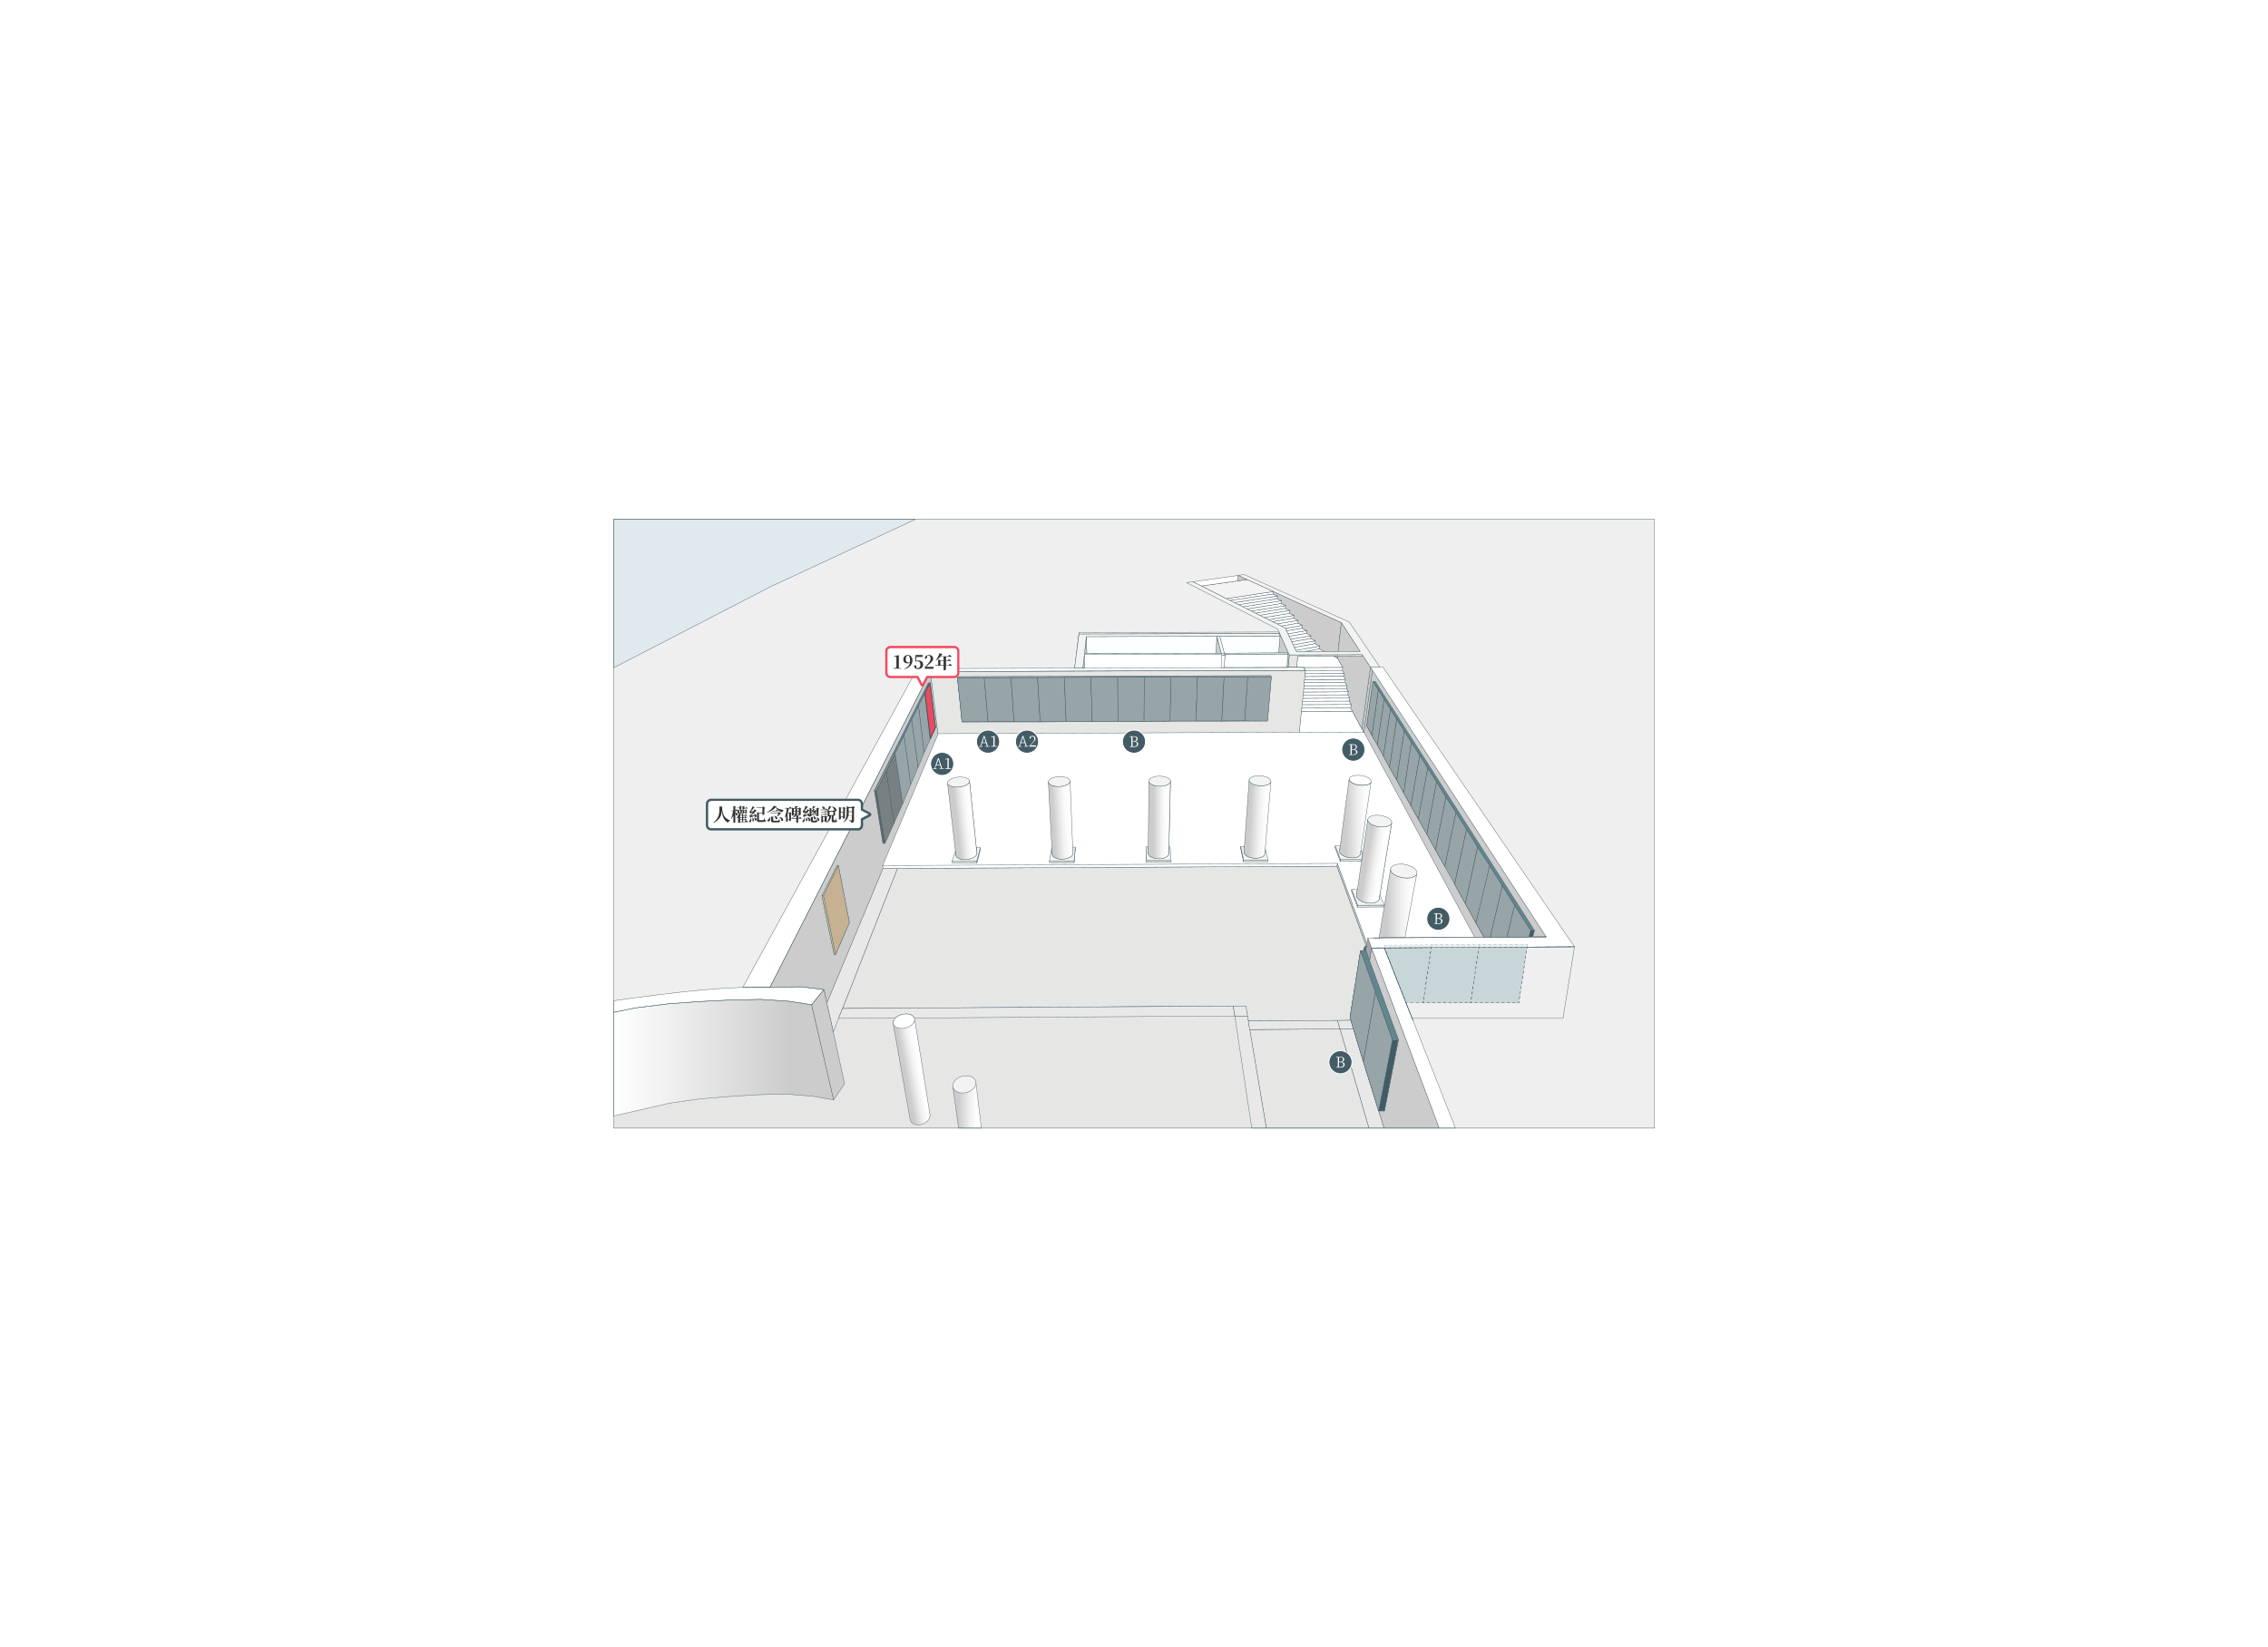 <?xml version="1.0" encoding="UTF-8"?>
<svg id="Layer_1" xmlns="http://www.w3.org/2000/svg" xmlns:xlink="http://www.w3.org/1999/xlink" version="1.1" viewBox="0 0 1764 1281.7">
  <!-- Generator: Adobe Illustrator 29.0.0, SVG Export Plug-In . SVG Version: 2.1.0 Build 186)  -->
  <defs>
    <style>
      .st0 {
        fill: #d6d2cc;
      }

      .st0, .st1, .st2, .st3, .st4, .st5, .st6, .st7, .st8, .st9, .st10, .st11, .st12, .st13, .st14, .st15, .st16, .st17, .st18, .st19, .st20, .st21, .st22, .st23, .st24, .st25, .st26, .st27, .st28, .st29, .st30, .st31, .st32, .st33, .st34, .st35, .st36, .st37, .st38 {
        stroke-linecap: round;
        stroke-linejoin: round;
      }

      .st0, .st1, .st2, .st3, .st4, .st5, .st6, .st7, .st8, .st9, .st10, .st11, .st12, .st13, .st14, .st15, .st16, .st17, .st19, .st20, .st21, .st22, .st23, .st24, .st25, .st26, .st27, .st28, .st29, .st30, .st31, .st32, .st33, .st34, .st35, .st36, .st37, .st38 {
        stroke-width: .3px;
      }

      .st0, .st1, .st3, .st4, .st5, .st6, .st7, .st8, .st9, .st10, .st11, .st12, .st13, .st14, .st15, .st16, .st17, .st19, .st20, .st21, .st24, .st26, .st29, .st30, .st31, .st32, .st33, .st36, .st37 {
        stroke: #435c65;
      }

      .st39 {
        stroke: #fff;
        stroke-width: .7px;
      }

      .st39, .st13 {
        fill: #435b64;
      }

      .st1 {
        fill: #fdfeff;
      }

      .st2 {
        fill: #778082;
      }

      .st2, .st18, .st27, .st28, .st34, .st38 {
        stroke: #435b64;
      }

      .st3 {
        fill: url(#linear-gradient);
      }

      .st4 {
        fill: url(#linear-gradient1);
      }

      .st5 {
        fill: url(#linear-gradient2);
      }

      .st6 {
        fill: url(#linear-gradient8);
      }

      .st7 {
        fill: url(#linear-gradient7);
      }

      .st8 {
        fill: url(#linear-gradient4);
      }

      .st9 {
        fill: url(#linear-gradient3);
      }

      .st10 {
        fill: url(#linear-gradient6);
      }

      .st11 {
        fill: url(#linear-gradient5);
      }

      .st12 {
        fill: url(#linear-gradient9);
      }

      .st14, .st40, .st41 {
        fill: #fff;
      }

      .st42 {
        fill: #425b64;
      }

      .st15, .st28 {
        fill: #97a4a8;
      }

      .st16 {
        fill: #ccc;
      }

      .st17, .st43 {
        fill: #e6e6e5;
      }

      .st18 {
        fill: #ef4961;
        stroke-width: .8px;
      }

      .st19 {
        fill: #404040;
      }

      .st20 {
        fill: #d5c1a1;
      }

      .st21 {
        fill: #7e7d7b;
      }

      .st22, .st23, .st25, .st35 {
        stroke: #374b52;
      }

      .st22, .st23, .st25, .st35, .st37 {
        fill: none;
      }

      .st23 {
        stroke-dasharray: 2.1 2.1;
      }

      .st24 {
        fill: #ddc9a7;
      }

      .st25 {
        stroke-dasharray: 2.3 2.3;
      }

      .st26, .st27 {
        fill: #62868e;
      }

      .st29 {
        fill: #e9e8e8;
      }

      .st30 {
        fill: #c6b193;
      }

      .st31 {
        fill: #e0e9ed;
      }

      .st32 {
        fill: #939292;
      }

      .st44 {
        fill: #f04c61;
      }

      .st33 {
        fill: #a5a5a5;
      }

      .st34 {
        fill: #869193;
      }

      .st45 {
        fill: #c7d6d8;
      }

      .st35 {
        stroke-dasharray: 2 2;
      }

      .st36 {
        fill: #f3f3f3;
      }

      .st46 {
        fill: #333;
      }

      .st38 {
        fill: #5e6666;
      }

      .st47 {
        fill: #f0efef;
      }

      .st41 {
        isolation: isolate;
        opacity: .6;
      }
    </style>
    <linearGradient id="linear-gradient" x1="717" y1="451.9" x2="701.1" y2="448.9" gradientTransform="translate(0 1284) scale(1 -1)" gradientUnits="userSpaceOnUse">
      <stop offset="0" stop-color="#fff"/>
      <stop offset=".2" stop-color="#fbfbfb"/>
      <stop offset=".4" stop-color="#f0f0f0"/>
      <stop offset=".6" stop-color="#dedede"/>
      <stop offset=".8" stop-color="#ccc"/>
    </linearGradient>
    <linearGradient id="linear-gradient1" x1="477.2" y1="461.1" x2="648.4" y2="461.1" gradientTransform="translate(0 1284) scale(1 -1)" gradientUnits="userSpaceOnUse">
      <stop offset="0" stop-color="#fff"/>
      <stop offset=".3" stop-color="#ededed"/>
      <stop offset=".8" stop-color="#ccc"/>
    </linearGradient>
    <linearGradient id="linear-gradient2" x1="741.1" y1="423.9" x2="763.3" y2="423.9" gradientTransform="translate(0 1284) scale(1 -1)" gradientUnits="userSpaceOnUse">
      <stop offset=".2" stop-color="#ccc"/>
      <stop offset=".4" stop-color="#dedede"/>
      <stop offset=".6" stop-color="#f0f0f0"/>
      <stop offset=".8" stop-color="#fbfbfb"/>
      <stop offset="1" stop-color="#fff"/>
    </linearGradient>
    <linearGradient id="linear-gradient3" x1="1072.6" y1="580.9" x2="1101.9" y2="580.9" gradientTransform="translate(0 1284) scale(1 -1)" gradientUnits="userSpaceOnUse">
      <stop offset=".2" stop-color="#ccc"/>
      <stop offset=".4" stop-color="#dedede"/>
      <stop offset=".6" stop-color="#f0f0f0"/>
      <stop offset=".8" stop-color="#fbfbfb"/>
      <stop offset="1" stop-color="#fff"/>
    </linearGradient>
    <linearGradient id="linear-gradient4" x1="1041.9" y1="647.1" x2="1066.3" y2="647.1" gradientTransform="translate(0 1284) scale(1 -1)" gradientUnits="userSpaceOnUse">
      <stop offset=".2" stop-color="#ccc"/>
      <stop offset=".4" stop-color="#dedede"/>
      <stop offset=".6" stop-color="#f0f0f0"/>
      <stop offset=".8" stop-color="#fbfbfb"/>
      <stop offset="1" stop-color="#fff"/>
    </linearGradient>
    <linearGradient id="linear-gradient5" x1="1059.9" y1="614.4" x2="1075.4" y2="611.9" gradientTransform="translate(0 1284) scale(1 -1)" gradientUnits="userSpaceOnUse">
      <stop offset=".2" stop-color="#ccc"/>
      <stop offset=".4" stop-color="#dedede"/>
      <stop offset=".6" stop-color="#f0f0f0"/>
      <stop offset=".8" stop-color="#fbfbfb"/>
      <stop offset="1" stop-color="#fff"/>
    </linearGradient>
    <linearGradient id="linear-gradient6" x1="908.9" y1="646" x2="894.2" y2="646" gradientTransform="translate(0 1284) scale(1 -1)" gradientUnits="userSpaceOnUse">
      <stop offset="0" stop-color="#fff"/>
      <stop offset=".2" stop-color="#fbfbfb"/>
      <stop offset=".4" stop-color="#f0f0f0"/>
      <stop offset=".6" stop-color="#dedede"/>
      <stop offset=".8" stop-color="#ccc"/>
    </linearGradient>
    <linearGradient id="linear-gradient7" x1="986.6" y1="646.3" x2="968.6" y2="647.1" gradientTransform="translate(0 1284) scale(1 -1)" gradientUnits="userSpaceOnUse">
      <stop offset="0" stop-color="#fff"/>
      <stop offset=".2" stop-color="#fbfbfb"/>
      <stop offset=".4" stop-color="#f0f0f0"/>
      <stop offset=".6" stop-color="#dedede"/>
      <stop offset=".8" stop-color="#ccc"/>
    </linearGradient>
    <linearGradient id="linear-gradient8" x1="755.7" y1="646" x2="741.4" y2="644.5" gradientTransform="translate(0 1284) scale(1 -1)" gradientUnits="userSpaceOnUse">
      <stop offset="0" stop-color="#fff"/>
      <stop offset=".2" stop-color="#fbfbfb"/>
      <stop offset=".4" stop-color="#f0f0f0"/>
      <stop offset=".6" stop-color="#dedede"/>
      <stop offset=".8" stop-color="#ccc"/>
    </linearGradient>
    <linearGradient id="linear-gradient9" x1="832.6" y1="646.4" x2="816" y2="645.4" gradientTransform="translate(0 1284) scale(1 -1)" gradientUnits="userSpaceOnUse">
      <stop offset="0" stop-color="#fff"/>
      <stop offset=".2" stop-color="#fbfbfb"/>
      <stop offset=".4" stop-color="#f0f0f0"/>
      <stop offset=".6" stop-color="#dedede"/>
      <stop offset=".8" stop-color="#ccc"/>
    </linearGradient>
  </defs>
  <g id="bg">
    <rect class="st40" width="1764" height="1281.7"/>
  </g>
  <g id="Bluding">
    <polygon class="st16" points="1060.8 569.5 1067.5 521.1 1202.6 728.9 1147 729.3 1060.8 569.5"/>
    <polygon class="st28" points="1058 739.5 1069.8 771.1 1060.6 826.4 1050 791.6 1058 739.5"/>
    <polygon class="st28" points="1069.9 772 1083 809.4 1072.7 864.3 1060.7 826.5 1069.9 772"/>
    <polygon class="st47" points="711.9 404.1 599.2 456.5 477.2 519.6 477.2 778.6 493.3 776.3 511.4 774 529.2 771.9 546.7 770.1 564 768.8 577.8 768.1 713.4 520.2 835.5 519.8 839.2 492.2 994.8 491.7 993.7 489.4 922.9 453.3 927.8 452.6 962.9 447.7 967.6 447 1049.4 483.9 1066.6 509.2 1073.2 519 1075.6 519 1224.6 736.6 1076.7 737.4 1132 877.7 1267.9 877.7 1286.9 877.7 1286.9 736.3 1286.9 404.1 711.9 404.1"/>
    <g>
      <polygon class="st43" points="648.1 802.9 652.2 792.3 696.5 792 695.4 793.4 695 794.1 694.8 794.9 694.7 795.6 694.7 796.3 707.9 871.1 708.1 871.8 708.4 872.4 708.8 873.1 709.4 873.6 710.1 874.1 710.9 874.5 711.7 874.8 712.6 875 713.1 875 713.6 875.1 714.1 875.1 714.6 875.1 715.1 875 715.6 875 716.1 874.9 716.7 874.7 717.2 874.6 717.7 874.4 718.1 874.3 718.6 874 719.5 873.6 720.4 873 721.1 872.4 721.8 871.7 722.3 871 722.8 870.2 723.1 869.4 723.3 868.6 723.3 867.9 723.3 867.1 711.3 792 960.4 790.4 973.6 877.7 763.3 877.7 759.1 842.2 758.9 841.4 758.6 840.6 758.2 839.8 757.6 839.2 756.9 838.6 756.1 838 755.2 837.6 754.7 837.4 754.2 837.3 753.7 837.2 753.1 837.1 752.6 837 752 837 751.4 837 750.8 837 750.3 837 749.7 837.1 749.1 837.2 748.5 837.3 747.9 837.5 747.4 837.7 746.8 837.9 746.3 838.1 745.8 838.4 745.3 838.6 744.8 838.9 743.9 839.6 743.1 840.3 742.4 841.1 741.9 841.9 741.4 842.8 741.2 843.6 741.1 844.5 741.1 845.4 745.6 877.7 477.2 877.7 477.2 868.2 497 863.7 521.1 858.2 544.4 854.9 567.1 853.1 589.4 851.7 611.3 851.2 632.2 852.9 648.4 855.7 656.9 843.2 648.1 802.9"/>
      <polygon class="st16" points="1087.7 809.1 1065.2 747.4 1066.8 737.5 1119.4 877.7 1076.4 877.7 1055.1 808.8 1060.6 825.7 1072.3 864.3 1076.8 864.3 1087.7 809.1"/>
      <polygon class="st33" points="1063.5 742.6 1062.3 739.5 1062.8 736.5 1063.2 733.9 1063.9 729.7 1066.8 737.5 1065.2 747.4 1063.5 742.6"/>
      <polygon class="st29" points="1055.1 808.8 1076.4 877.7 1064.7 877.7 1042.2 800.5 1052.7 800.4 1055.1 808.8"/>
      <polygon class="st17" points="1042.2 800.5 1064.7 877.7 984.9 877.7 971.9 801 1042.2 800.5"/>
      <polygon class="st17" points="970.8 794.3 970.1 790.4 968.8 782.7 968.1 782.7 959.2 782.7 958.5 782.7 655.3 784.6 698 675.6 686.8 675.6 699.3 675.6 864.4 674.8 1039.9 673.9 1062.8 736.3 1061.3 736.5 1060.8 739.5 1058.2 739.6 1050 791.6 1050.7 793.8 1040.3 793.9 970.8 794.3"/>
      <path class="st16" d="M686.5,673.5l.4,2.2-43.7,104.9-2.3-10.6-9.2-1.2-8.7-1-24,.2,124.7-245.4,5.9,48.5-42.6,101-.4,1.5h-.1ZM660.7,717.9l-8.6-44.4h-1l-11.8,23.6,9.5,45.8h1l10.8-24.9h0Z"/>
      <polygon class="st29" points="643.1 780.5 686.8 675.6 698 675.6 655.3 784.6 655.1 785.1 652.2 792.3 652 792.9 648.1 802.9 643.1 780.5"/>
      <polygon class="st16" points="1039.9 673.9 1040.2 671.7 1063.2 733.9 1062.8 736.3 1039.9 673.9"/>
      <polygon class="st14" points="1060.7 569.7 1010.4 569.9 1012 553.5 1051.9 553.4 1059.3 567.1 1060.7 569.7"/>
      <polygon class="st16" points="1060.7 569.7 1059.3 567.1 1065.9 519 1067.4 521.4 1060.7 569.7"/>
      <polygon class="st14" points="1051.9 553.4 1012 553.5 1012.3 550.8 1050.5 550.7 1051.9 553.4"/>
      <polygon class="st16" points="1051.9 553.4 1050.5 550.7 1050.8 548.1 1049.4 545.5 1049.7 543.1 1048.3 540.6 1048.6 538.2 1047.2 535.7 1047.5 533.4 1046.1 531 1046.4 528.6 1045.1 526.2 1045.4 523.9 1044 521.6 1044.3 519.3 1040.1 512 1040.2 510.6 1059.4 510.5 1059.5 509.3 1065.9 519 1059.3 567.1 1051.9 553.4"/>
      <polygon class="st14" points="1040.1 512 1044.3 519.3 1014.2 519.4 1008.5 519.2 1009.3 510.7 1037.3 510.6 1040.1 512"/>
      <polygon class="st16" points="1040.1 512 1037.3 510.6 1040.2 510.6 1040.1 512"/>
      <polygon class="st1" points="1044.3 519.3 1044 521.6 1015.2 521.7 1014.2 519.4 1044.3 519.3"/>
      <polygon class="st1" points="1045.4 523.9 1045.1 526.2 1014.7 526.4 1014.9 524 1045.4 523.9"/>
      <polygon class="st14" points="1044 521.6 1045.4 523.9 1014.9 524 1015.2 521.7 1044 521.6"/>
      <polygon class="st1" points="1046.4 528.6 1046.1 531 1014.3 531.1 1014.5 528.7 1046.4 528.6"/>
      <polygon class="st14" points="1045.1 526.2 1046.4 528.6 1014.5 528.7 1014.7 526.4 1045.1 526.2"/>
      <polygon class="st1" points="1047.5 533.4 1047.2 535.7 1013.8 535.9 1014 533.5 1047.5 533.4"/>
      <polygon class="st14" points="1046.1 531 1047.5 533.4 1014 533.5 1014.3 531.1 1046.1 531"/>
      <polygon class="st1" points="1048.6 538.2 1048.3 540.6 1013.3 540.7 1013.5 538.4 1048.6 538.2"/>
      <polygon class="st14" points="1047.2 535.7 1048.6 538.2 1013.5 538.4 1013.8 535.9 1047.2 535.7"/>
      <polygon class="st1" points="1049.7 543.1 1049.4 545.5 1012.8 545.6 1013 543.3 1049.7 543.1"/>
      <polygon class="st14" points="1048.3 540.6 1049.7 543.1 1013 543.3 1013.3 540.7 1048.3 540.6"/>
      <polygon class="st1" points="1050.8 548.1 1050.5 550.7 1012.3 550.8 1012.5 548.2 1050.8 548.1"/>
      <polygon class="st14" points="1049.4 545.5 1050.8 548.1 1012.5 548.2 1012.8 545.6 1049.4 545.5"/>
      <polygon class="st17" points="1009.3 510.7 1008.5 519.2 1001.9 519.2 1002.8 509.5 1059.5 509.3 1059.4 510.5 1040.2 510.6 1037.3 510.6 1009.3 510.7"/>
      <polygon class="st16" points="1002.8 509.5 1001.9 519.2 1000.9 519.3 1001.8 508.8 1001.5 508 994.5 508 995.6 494.8 994.7 492.9 994.8 491.7 1002.8 509.5"/>
      <polygon class="st1" points="1001.8 508.8 1000.9 519.3 952.2 519.4 952.7 509.8 952.4 509 1001.8 508.8"/>
      <polygon class="st1" points="995.6 494.8 994.5 508 952.2 508.2 948.6 494.9 995.6 494.8"/>
      <polygon class="st14" points="948.6 494.9 952.2 508.2 949.9 508.2 946.4 495 948.6 494.9"/>
      <polygon class="st14" points="1001.8 508.8 952.4 509 952.2 508.2 994.5 508 1001.5 508 1001.8 508.8"/>
      <polygon class="st16" points="946.4 495 949.9 508.2 945.8 508.2 946.4 495"/>
      <polygon class="st1" points="946.4 495 945.8 508.2 845.3 508.5 844.9 495.3 946.4 495"/>
      <polygon class="st16" points="843.5 508.5 844.9 495.3 845.3 508.5 843.5 508.5"/>
      <polygon class="st16" points="842.2 519.8 843.4 509.3 843.7 519.8 842.2 519.8"/>
      <polygon class="st14" points="843.4 509.3 843.5 508.5 845.3 508.5 945.8 508.2 949.9 508.2 950.1 509 946.2 509 843.4 509.3"/>
      <polygon class="st32" points="839.2 492.2 839.2 493.3 835.8 519.8 839.2 492.2"/>
      <polygon class="st29" points="959.2 782.7 959.3 783.2 958.6 783.2 959.2 782.7"/>
      <polygon class="st3" points="694.8 794.9 694.7 795.6 694.7 796.3 707.9 871.1 708.1 871.8 708.4 872.4 708.8 873.1 709.4 873.6 710.1 874.1 710.9 874.5 711.7 874.8 712.6 875 713.1 875 713.6 875.1 714.1 875.1 714.6 875.1 715.1 875 715.6 875 716.1 874.9 716.7 874.7 717.2 874.6 717.7 874.4 718.1 874.3 718.6 874 719.5 873.6 720.4 873 721.1 872.4 721.8 871.7 722.3 871 722.8 870.2 723.1 869.4 723.3 868.6 723.3 867.9 723.3 867.1 711.5 793.5 695.3 793.5 695 794.1 694.8 794.9"/>
      <polygon class="st4" points="631.3 781.7 614 779 591.6 777.5 568 778 544 779.2 519.6 781 494.5 784.1 477.2 787.6 477.2 812.1 477.2 868.2 497 863.7 521.1 858.2 544.4 854.9 567.1 853.1 589.4 851.7 611.3 851.2 632.2 852.9 648.4 855.7 631.3 781.7"/>
      <polygon class="st16" points="648.4 855.7 631.3 781.7 640.8 769.9 643.1 780.5 648.1 802.9 656.9 843.2 648.4 855.7"/>
      <polyline class="st5" points="741.1 845.4 745.6 877.7 763.3 877.7 759.1 842.6 741.1 845.4"/>
      <polygon class="st29" points="696.5 792 652.2 792.3 655.3 784.6 959.2 782.7 960.4 790.4 711.2 792 710.8 791.3 710.3 790.7 709.7 790.2 709 789.8 708.2 789.4 707.3 789.1 706.8 789 706.3 788.9 705.8 788.9 705.3 788.9 704.8 788.8 704.2 788.9 703.7 788.9 703.1 789 702.6 789 702.1 789.2 701.5 789.3 701 789.4 700.5 789.6 700 789.8 699.5 790 699 790.3 698.1 790.8 697.2 791.4 696.5 792 696.5 792"/>
      <polygon class="st29" points="973.6 877.7 960.4 790.4 970.3 790.4 984.9 877.7 973.6 877.7"/>
      <polygon class="st29" points="970.9 794.3 1040.3 793.9 1042.2 800.5 972 801 970.9 794.3"/>
      <polygon class="st29" points="1040.3 793.9 1050.7 793.8 1052.7 800.4 1042.2 800.5 1040.3 793.9"/>
      <path class="st17" d="M729.5,571l-5.9-48.5,291.7-.9-.3,2.5-.2,2.3-.2,2.4-.2,2.3-.2,2.4-.2,2.3-.2,2.5-.2,2.3-.3,2.6-.2,2.3-.3,2.6-.3,2.6-.3,2.7-1.6,16.3-281.1,1.1v.2ZM744.7,527.4l3.7,34.3h40.4c0,0,20.2,0,20.2,0l20.2-.2h40.4c0,0,20.2,0,20.2,0l20.2-.2h40.4c0,0,17.8,0,17.8,0l17.6-.2,3-34.2-.5-1-243.2.9-.4.9h0Z"/>
      <polygon class="st15" points="1076.6 544.1 1071.3 579.6 1067 572.1 1072 536.8 1076.6 544.1"/>
      <polygon class="st15" points="1081.5 551.9 1076 588.2 1071.3 579.6 1076.6 544.1 1081.5 551.9"/>
      <polygon class="st15" points="1086.3 559.7 1080.8 597.1 1076 588.2 1081.5 551.9 1086.3 559.7"/>
      <polygon class="st15" points="1092.2 568.8 1086.3 606.8 1080.8 597.1 1086.3 559.7 1092.2 568.8"/>
      <polygon class="st15" points="1097.7 577.6 1091.8 616.9 1086.3 606.8 1092.2 568.8 1097.7 577.6"/>
      <polygon class="st15" points="1104.3 587.8 1097.3 626.9 1091.8 616.9 1097.7 577.6 1104.3 587.8"/>
      <polygon class="st15" points="1110.5 597.7 1103.1 637.2 1097.3 626.9 1104.3 587.8 1110.5 597.7"/>
      <polygon class="st15" points="1117.3 608.5 1109.8 649 1103.1 637.2 1110.5 597.7 1117.3 608.5"/>
      <polygon class="st15" points="1124.6 620.4 1116.5 661.3 1109.8 649 1117.3 608.5 1124.6 620.4"/>
      <polygon class="st28" points="1132.4 632.1 1123.7 674 1116.5 661.3 1124.6 620.4 1132.4 632.1"/>
      <polygon class="st15" points="1140.7 645.3 1131.4 687.9 1123.7 674 1132.4 632.1 1140.7 645.3"/>
      <polygon class="st15" points="1149.2 659.1 1139.7 703.1 1131.4 687.9 1140.7 645.3 1149.2 659.1"/>
      <polygon class="st15" points="1158.7 673.7 1148.1 718.2 1139.7 703.1 1149.3 659.2 1158.7 673.7"/>
      <polygon class="st15" points="1168.5 689.2 1159.1 729.2 1154.2 729.2 1148 718.1 1158.6 673.6 1168.5 689.2"/>
      <polygon class="st15" points="1178 704.4 1172.2 729.1 1159.1 729.2 1168.5 689.2 1178 704.4"/>
      <polygon class="st28" points="1190.5 723.9 1189.1 729 1172.2 729.1 1178 704.4 1190.5 723.9"/>
      <polygon class="st13" points="1190.5 723.9 1193.5 723.9 1192.1 729 1189.1 729 1190.5 723.9"/>
      <polygon class="st13" points="1062.3 739.4 1060.8 739.5 1061.3 736.5 1062.3 739.4"/>
      <polygon class="st26" points="1061.3 736.5 1062.8 736.5 1062.3 739.4 1061.3 736.5"/>
      <polygon class="st28" points="1050 791.6 1058.2 739.6 1069.8 772.1 1060.4 826 1050 791.6"/>
      <polygon class="st28" points="1072.3 864.3 1060.4 826 1069.8 772.1 1083 809.1 1072.3 864.3"/>
      <polygon class="st13" points="1072.3 864.3 1082.8 809.3 1087.5 809.2 1076.8 864.3 1072.3 864.3"/>
      <polygon class="st9" points="1101 681.3 1099.4 682.2 1097.4 682.9 1094.9 683.1 1092.2 683 1089.5 682.5 1086.9 681.7 1084.7 680.6 1083 679.3 1081.9 677.9 1081.5 676.5 1072.6 729.7 1073.2 729.7 1074.5 729.7 1076.3 729.6 1078.6 729.6 1081.2 729.6 1083.9 729.6 1086.5 729.6 1088.8 729.6 1090.7 729.6 1092 729.6 1092.7 729.6 1101.9 680.1 1101 681.3"/>
      <polygon class="st14" points="694.7 795.2 694.9 794.5 695.2 793.8 695.6 793 696.2 792.3 696.8 791.7 697.6 791.1 698.5 790.5 699.5 790 700 789.8 700.5 789.6 701 789.4 701.5 789.3 702.1 789.2 702.6 789 703.1 789 703.7 788.9 704.2 788.9 704.8 788.8 705.3 788.9 705.8 788.9 706.3 788.9 706.8 789 707.3 789.1 708.2 789.4 709 789.8 709.7 790.2 710.3 790.7 710.8 791.3 711.1 791.9 711.3 792.5 711.4 793.3 711.4 794 711.1 794.8 710.8 795.5 710.3 796.2 709.7 796.9 709 797.6 708.1 798.1 707.2 798.7 706.7 798.9 706.2 799.1 705.7 799.3 705.2 799.5 704.7 799.7 704.1 799.8 703.6 799.9 703 800 702.5 800.1 701.9 800.1 701.4 800.1 700.8 800.1 700.3 800.1 699.8 800 699.3 800 698.8 799.9 697.9 799.6 697.1 799.2 696.3 798.8 695.7 798.2 695.3 797.6 694.9 797 694.7 796.3 694.7 795.6 694.7 795.2"/>
      <polygon class="st36" points="755.9 848 755 848.6 754.5 848.9 754 849.1 753.4 849.4 752.9 849.6 752.3 849.8 751.7 849.9 751.1 850.1 750.5 850.2 749.9 850.2 749.3 850.3 748.7 850.3 748.1 850.3 747.6 850.3 747 850.2 746.5 850.1 745.9 850 745.4 849.8 744.9 849.6 744.4 849.4 743.5 848.9 742.8 848.4 742.2 847.7 741.7 847 741.3 846.2 741.1 845.4 741.1 844.5 741.2 843.6 741.4 842.8 741.9 841.9 742.4 841.1 743.1 840.3 743.9 839.6 744.8 838.9 745.3 838.6 745.8 838.4 746.3 838.1 746.8 837.9 747.4 837.7 747.9 837.5 748.5 837.3 749.1 837.2 749.7 837.1 750.3 837 750.8 837 751.4 837 752 837 752.6 837 753.1 837.1 753.7 837.2 754.2 837.3 754.7 837.4 755.2 837.6 756.1 838 756.9 838.6 757.6 839.2 758.2 839.8 758.6 840.6 758.9 841.4 759.1 842.2 759.1 843.1 758.9 843.9 758.6 844.8 758.1 845.7 757.5 846.5 756.8 847.2 755.9 848"/>
      <polygon class="st14" points="953.9 465.7 990.4 460.2 990.2 462.2 956.9 467.2 953.9 465.7"/>
      <polygon class="st16" points="990.2 462.2 990.4 460.2 1043.3 484.4 1040.7 506.9 1030.2 507 1026.2 504.9 1026.4 502.7 1022.7 500.8 1023 498.6 1019.3 496.8 1019.6 494.6 1016 492.8 1016.2 490.6 1012.6 488.8 1012.9 486.6 1009.4 484.9 1009.6 482.7 1006.1 481 1006.3 478.8 1002.9 477.2 1003 475 999.7 473.4 999.8 471.2 996.5 469.6 996.7 467.4 993.4 465.9 993.5 463.7 990.2 462.2"/>
      <polygon class="st14" points="993.5 463.7 993.4 465.9 963.4 470.5 960.1 468.8 993.5 463.7"/>
      <polygon class="st14" points="990.2 462.2 993.5 463.7 960.1 468.8 956.9 467.2 990.2 462.2"/>
      <polygon class="st14" points="996.7 467.4 996.5 469.6 970 473.8 966.6 472.1 996.7 467.4"/>
      <polygon class="st14" points="993.4 465.9 996.7 467.4 966.6 472.1 963.4 470.5 993.4 465.9"/>
      <polygon class="st14" points="999.8 471.2 999.7 473.4 976.5 477.1 973.2 475.4 999.8 471.2"/>
      <polygon class="st14" points="996.5 469.6 999.8 471.2 973.2 475.4 970 473.8 996.5 469.6"/>
      <polygon class="st14" points="999.7 473.4 1003 475 979.8 478.7 976.5 477.1 999.7 473.4"/>
      <polygon class="st14" points="1006.3 478.8 1006.1 481 989.8 483.7 986.5 482.1 1006.3 478.8"/>
      <polygon class="st14" points="1002.9 477.2 1006.3 478.8 986.5 482.1 983.1 480.4 1002.9 477.2"/>
      <polygon class="st14" points="1009.6 482.7 1009.4 484.9 996.5 487.1 993.2 485.4 1009.6 482.7"/>
      <polygon class="st14" points="1006.1 481 1009.6 482.7 993.2 485.4 989.8 483.7 1006.1 481"/>
      <polygon class="st14" points="1012.9 486.6 1012.6 488.8 1000.6 490.9 999.7 488.8 1012.9 486.6"/>
      <polygon class="st14" points="1009.4 484.9 1012.9 486.6 999.7 488.8 996.5 487.1 1009.4 484.9"/>
      <polygon class="st14" points="1016.2 490.6 1016 492.8 1002.6 495.1 1001.7 493.1 1016.2 490.6"/>
      <polygon class="st14" points="1012.6 488.8 1016.2 490.6 1001.7 493.1 1000.6 490.9 1012.6 488.8"/>
      <polygon class="st14" points="1019.6 494.6 1019.3 496.8 1004.7 499.4 1003.7 497.3 1019.6 494.6"/>
      <polygon class="st14" points="1016 492.8 1019.6 494.6 1003.7 497.3 1002.6 495.1 1016 492.8"/>
      <polygon class="st14" points="1023 498.6 1022.7 500.8 1006.7 503.7 1005.8 501.7 1023 498.6"/>
      <polygon class="st14" points="1019.3 496.8 1023 498.6 1005.8 501.7 1004.7 499.4 1019.3 496.8"/>
      <polygon class="st14" points="1026.4 502.7 1026.2 504.9 1014.7 507 1008.3 507 1007.8 506 1026.4 502.7"/>
      <polygon class="st14" points="1022.7 500.8 1026.4 502.7 1007.8 506 1006.7 503.7 1022.7 500.8"/>
      <polygon class="st14" points="1026.2 504.9 1030.2 507 1014.7 507 1026.2 504.9"/>
      <polygon class="st14" points="979.8 478.7 1003 475 1002.9 477.2 983.1 480.4 979.8 478.7"/>
      <polygon class="st16" points="1040.7 506.9 1043.3 484.4 1058 506.9 1040.7 506.9"/>
      <g>
        <polygon class="st36" points="994.8 491.7 994.7 492.9 839.2 493.3 839.2 492.2 994.8 491.7"/>
        <polygon class="st36" points="946.4 495 844.9 495.3 843.5 508.5 843.4 509.3 842.2 519.8 835.8 519.8 839.2 493.3 994.7 492.9 995.6 494.8 948.6 494.9 946.4 495"/>
        <polygon class="st14" points="1119.4 877.7 1066.8 737.5 1076.7 737.4 1132 877.7 1119.4 877.7"/>
        <polygon class="st14" points="1076.7 737.4 1066.8 737.5 1063.9 729.7 1072.6 729.7 1073.2 729.7 1074.5 729.7 1076.3 729.6 1078.6 729.6 1081.2 729.6 1083.9 729.6 1086.5 729.6 1088.8 729.6 1090.7 729.6 1092 729.6 1092.7 729.6 1147 729.3 1154.3 729.2 1158.8 729.2 1189.1 729 1192.1 729 1202.6 728.9 1067.6 521.7 1065.9 519 1073.2 519 1075.6 519 1224.6 736.6 1076.7 737.4"/>
        <polygon class="st37" points="640.8 769.9 631.3 781.7 614 779 591.6 777.5 568 778 544 779.2 519.6 781 494.5 784.1 477.2 787.6 477.2 778.6 493.3 776.3 511.4 774 529.2 771.9 546.7 770.1 564 768.8 577.8 768.2 580 768.1 598.9 768 622.9 767.7 631.6 768.7 640.8 769.9"/>
        <polygon class="st36" points="1065.9 519 1059.5 509.3 1002.8 509.5 994.8 491.7 993.7 489.4 922.9 453.3 927.8 452.6 934.5 455.9 953.9 465.7 956.9 467.2 960.1 468.8 963.4 470.5 966.6 472.1 970 473.8 973.2 475.4 976.5 477.1 979.8 478.7 983.1 480.4 986.5 482.1 989.8 483.7 993.2 485.4 996.5 487.1 999.6 488.6 1000.6 490.9 1001.7 493.1 1002.6 495.1 1003.7 497.3 1004.7 499.4 1005.8 501.7 1006.7 503.7 1007.8 506 1008.3 507 1014.7 507 1030.2 507 1040.7 506.9 1058 506.9 1043.3 484.4 990.4 460.2 969.9 450.9 962.9 447.7 967.6 447 1049.4 483.9 1066.6 509.2 1068.5 512.1 1073.2 519 1065.9 519"/>
        <polygon class="st36" points="953.9 465.7 934.5 455.9 962.7 451.9 969.9 450.9 990.4 460.2 953.9 465.7"/>
        <polygon class="st37" points="713.4 520.2 835.5 519.8 842.2 519.8 843.7 519.8 945.7 519.4 949.6 519.4 952.2 519.4 1000.9 519.3 1001.9 519.2 1008.5 519.2 1014.1 519.2 1015.2 521.5 723.6 522.5 598.9 767.9 580.9 768.1 580 768.1 577.8 768.1 713.4 520.2"/>
      </g>
      <polygon class="st31" points="701.7 404.1 477.2 404.1 477.2 505.4 477.2 519.6 599.2 456.5 711.9 404.1 701.7 404.1"/>
      <polygon class="st36" points="1099.4 682.2 1097.4 682.9 1094.9 683.1 1092.2 683 1089.5 682.5 1086.9 681.7 1084.7 680.6 1083 679.3 1081.9 677.9 1081.5 676.5 1081.8 675.1 1082.7 674 1084.3 673.1 1086.3 672.5 1088.7 672.2 1091.4 672.3 1094 672.8 1096.5 673.6 1098.7 674.6 1100.4 675.9 1101.6 677.3 1102.1 678.7 1101.9 680.1 1101 681.3 1099.4 682.2"/>
      <polygon class="st16" points="969.9 450.9 962.7 451.9 962.9 447.7 969.9 450.9"/>
      <polygon class="st14" points="962.9 447.7 962.7 451.9 934.5 455.9 927.8 452.6 962.9 447.7"/>
      <path class="st0" d="M577.9,768.2h2.2-2.2Z"/>
      <polygon class="st19" points="598.9 768 580 768.1 580.9 768.1 598.9 767.9 598.9 768"/>
      <polygon class="st17" points="1076.4 705.6 1055.8 705.8 1056 704.3 1076.6 704.2 1076.4 705.6"/>
      <polygon class="st16" points="1055.8 705.8 1051.1 693.3 1051.3 691.9 1056 704.3 1055.8 705.8"/>
      <polygon class="st17" points="1059 670.1 1042.4 670.2 1042.6 668.8 1059.2 668.7 1059 670.1"/>
      <polygon class="st16" points="1042.4 670.2 1038.4 659.5 1038.5 658.1 1042.6 668.8 1042.4 670.2"/>
      <polygon class="st36" points="1051.3 691.9 1055.8 691.8 1055 696.6 1055.3 697.9 1056.2 699.2 1057.7 700.4 1059.5 701.4 1061.7 702.1 1064 702.6 1066.3 702.7 1068.5 702.4 1070.3 701.8 1071.7 701 1072.6 699.9 1072.8 698.7 1073.2 696.2 1076.6 704.2 1056 704.3 1051.3 691.9"/>
      <polygon class="st36" points="1038.5 658.1 1042.4 658.1 1041.9 662.2 1042.1 663.3 1042.9 664.4 1044.2 665.4 1045.9 666.3 1047.9 666.9 1050 667.3 1052.1 667.4 1054.2 667.1 1055.9 666.7 1057.2 665.9 1058 665 1058.3 663.9 1058.6 661.6 1059.8 664.4 1059.2 668.7 1042.6 668.8 1038.5 658.1"/>
      <polygon class="st8" points="1065.4 609.7 1064.1 610.4 1062.3 610.8 1060.2 611 1057.9 610.9 1055.7 610.6 1053.6 610 1051.8 609.2 1050.4 608.3 1049.6 607.3 1049.3 606.3 1042.4 658.1 1041.9 662.2 1042.1 663.3 1042.9 664.4 1044.2 665.4 1045.9 666.3 1047.9 666.9 1050 667.3 1052.1 667.4 1054.2 667.1 1055.9 666.7 1057.2 665.9 1058 665 1066.3 608.8 1065.4 609.7"/>
      <polygon class="st14" points="1072.6 699.9 1082.3 640.8 1082.5 639.7 1073.2 696.2 1072.8 698.7 1072.6 699.9"/>
      <polygon class="st11" points="1081.4 641.8 1079.9 642.6 1078 643.1 1075.8 643.4 1073.3 643.3 1070.8 642.9 1068.6 642.2 1066.6 641.3 1065.1 640.2 1064.1 639 1063.8 637.8 1059.8 664.4 1059.2 668.7 1059 670.1 1055.8 691.8 1055 696.6 1055.3 697.9 1056.2 699.2 1057.7 700.4 1059.5 701.4 1061.7 702.1 1064 702.6 1066.3 702.7 1068.5 702.4 1070.3 701.8 1071.7 701 1072.6 699.9 1082.3 640.8 1081.4 641.8"/>
      <polygon class="st37" points="1064.1 610.4 1062.3 610.8 1060.2 611 1057.9 610.9 1055.7 610.6 1053.6 610 1051.8 609.2 1050.4 608.3 1049.6 607.3 1049.3 606.3 1049.6 605.3 1050.5 604.5 1051.8 603.8 1053.6 603.4 1055.7 603.2 1057.9 603.3 1060.1 603.6 1062.2 604.2 1063.9 604.9 1065.3 605.9 1066.2 606.9 1066.5 607.9 1066.3 608.8 1065.4 609.7 1064.1 610.4"/>
      <polygon class="st36" points="1079.9 642.6 1078 643.1 1075.8 643.4 1073.3 643.3 1070.8 642.9 1068.6 642.2 1066.6 641.3 1065.1 640.2 1064.1 639 1063.8 637.8 1064.1 636.7 1065 635.7 1066.4 635 1068.3 634.4 1070.5 634.2 1072.9 634.3 1075.3 634.7 1077.6 635.4 1079.6 636.3 1081.1 637.3 1082.1 638.5 1082.5 639.7 1082.3 640.8 1081.4 641.8 1079.9 642.6"/>
      <polygon class="st21" points="836.4 660.4 835.4 671.2 835.4 669.8 836.3 659.1 836.4 660.4"/>
      <polygon class="st36" points="828 611.3 825.9 611.8 823.7 612 821.5 611.9 819.4 611.6 817.7 611 816.4 610.2 815.6 609.3 815.4 608.2 815.7 607.2 816.6 606.3 818 605.4 819.8 604.8 821.8 604.3 824 604.2 826.1 604.2 828.1 604.6 829.9 605.1 831.2 605.9 832 606.8 832.3 607.8 832 608.8 831.1 609.8 829.8 610.7 828 611.3"/>
      <polygon class="st21" points="891.8 670.9 891.4 660.2 891.4 658.8 891.8 669.5 891.8 670.9"/>
      <polygon class="st17" points="910.9 670.8 891.8 670.9 891.8 669.5 910.9 669.5 910.9 670.8"/>
      <polygon class="st36" points="909.2 658.7 910 658.7 910.9 669.5 891.8 669.5 891.4 658.8 893.1 658.8 893 664 893.5 665.1 894.4 666.1 895.8 667 897.6 667.6 899.6 668 901.7 668.1 903.8 667.9 905.7 667.4 907.3 666.6 908.4 665.7 909 664.6 909.1 663.5 909.2 658.7"/>
      <polygon class="st14" points="909 664.6 910.3 608.5 910.4 607.5 909.2 658.7 909.1 663.5 909 664.6"/>
      <polygon class="st10" points="909.6 609.5 908.4 610.3 906.8 611 904.8 611.5 902.7 611.7 900.4 611.6 898.3 611.2 896.5 610.6 895 609.9 894 608.9 893.6 607.9 893.1 658.8 893 664 893.5 665.1 894.4 666.1 895.8 667 897.6 667.6 899.6 668 901.7 668.1 903.8 667.9 905.7 667.4 907.3 666.6 908.4 665.7 909 664.6 910.3 608.5 909.6 609.5"/>
      <polygon class="st36" points="906.8 611 904.8 611.5 902.7 611.7 900.4 611.6 898.3 611.2 896.5 610.6 895 609.9 894 608.9 893.6 607.9 893.7 606.9 894.4 605.9 895.6 605.1 897.2 604.5 899.2 604 901.3 603.8 903.5 603.9 905.6 604.3 907.4 604.8 908.9 605.6 909.9 606.5 910.4 607.5 910.3 608.5 909.6 609.5 908.4 610.3 906.8 611"/>
      <polygon class="st21" points="967.2 670.5 964.9 659.8 965 658.5 967.3 669.2 967.2 670.5"/>
      <polygon class="st17" points="986.2 670.5 967.2 670.5 967.3 669.2 986.3 669.1 986.2 670.5"/>
      <polygon class="st36" points="965 658.5 967.9 658.5 967.6 662.5 967.6 663.6 968.2 664.7 969.4 665.8 970.9 666.6 972.8 667.3 974.9 667.6 977 667.7 979 667.5 980.8 667 982.3 666.3 983.3 665.4 983.7 664.3 984.1 660.2 986.3 669.1 967.3 669.2 965 658.5"/>
      <polygon class="st7" points="988 609.2 987 610 985.5 610.7 983.6 611.1 981.5 611.3 979.2 611.2 977.1 610.9 975.1 610.3 973.4 609.5 972.3 608.6 971.6 607.6 971.6 606.6 967.9 658.5 967.6 662.5 967.6 663.6 968.2 664.7 969.4 665.8 970.9 666.6 972.8 667.3 974.9 667.6 977 667.7 979 667.5 980.8 667 982.3 666.3 983.3 665.4 983.7 664.3 984.1 660.2 988.5 608.2 988 609.2"/>
      <polygon class="st36" points="985.5 610.7 983.6 611.1 981.5 611.3 979.2 611.2 977.1 610.9 975.1 610.3 973.4 609.5 972.3 608.6 971.6 607.6 971.6 606.6 972.1 605.6 973.1 604.8 974.6 604.1 976.5 603.7 978.6 603.5 980.8 603.6 982.9 603.9 984.9 604.5 986.5 605.3 987.7 606.2 988.4 607.2 988.5 608.2 988 609.2 987 610 985.5 610.7"/>
      <polygon class="st30" points="652 673.3 660.6 717.8 649.8 742.7 640.4 696.9 652 673.3"/>
      <polygon class="st20" points="649.8 742.7 648.8 742.7 639.3 696.9 640.4 696.9 649.8 742.7"/>
      <polygon class="st24" points="640.4 696.9 639.3 696.9 651.1 673.4 652 673.3 640.4 696.9"/>
      <polygon class="st26" points="721.9 531.3 723.3 531.3 689.3 600.1 681.8 615.2 680.1 615.2 721.9 531.3"/>
      <polygon class="st17" points="835.4 671.2 816.3 671.3 816.2 669.9 835.4 669.8 835.4 671.2"/>
      <polygon class="st36" points="834.3 659.1 836.3 659.1 835.4 669.8 816.2 669.9 818.1 659.1 818.3 664.3 818.6 665.5 819.3 666.5 820.6 667.3 822.3 668 824.2 668.4 826.3 668.5 828.4 668.2 830.4 667.7 832.1 667 833.4 666.1 834.2 665 834.5 663.9 834.3 659.1"/>
      <polygon class="st16" points="762.6 660.7 759.8 671.5 759.7 670.1 762.5 659.4 762.6 660.7"/>
      <polygon class="st17" points="759.8 671.5 740.7 671.6 740.5 670.2 759.7 670.1 759.8 671.5"/>
      <polygon class="st36" points="759.3 659.4 762.5 659.4 759.7 670.1 740.5 670.2 743.1 661.8 743.5 665.8 744.1 666.8 745.3 667.7 746.8 668.3 748.7 668.7 750.8 668.8 753 668.6 755 668.1 756.8 667.3 758.3 666.4 759.3 665.3 759.8 664.2 759.7 663.1 759.3 659.4"/>
      <polygon class="st33" points="759.7 663.1 759.8 664.2 759.7 663.1 759.7 663.1"/>
      <polygon class="st33" points="759.7 663.1 754.1 608.2 754 607.1 759.3 659.4 759.7 663.1"/>
      <polygon class="st6" points="759.7 663.1 754.1 608.2 753.5 609.2 752.5 610.2 750.9 611 749 611.7 746.8 612.1 744.6 612.3 742.4 612.2 740.4 611.9 738.8 611.3 737.6 610.5 737 609.6 743.1 661.8 743.5 665.8 744.1 666.8 745.3 667.7 746.8 668.3 748.7 668.7 750.8 668.8 753 668.6 755 668.1 756.8 667.4 758.3 666.4 759.3 665.4 759.8 664.2 759.7 663.1"/>
      <polygon class="st36" points="749 611.7 746.8 612.1 744.6 612.3 742.4 612.2 740.4 611.9 738.8 611.3 737.6 610.5 737 609.6 737 608.6 737.6 607.6 738.7 606.6 740.2 605.8 742.1 605.1 744.3 604.7 746.5 604.5 748.6 604.6 750.6 604.9 752.2 605.5 753.4 606.2 754 607.1 754.1 608.2 753.5 609.2 752.5 610.2 750.9 611 749 611.7"/>
      <polygon class="st12" points="834.3 659.1 832.3 607.8 832 608.8 831.1 609.8 829.8 610.7 828 611.3 825.9 611.8 823.7 612 821.5 611.9 819.4 611.6 817.7 611 816.4 610.2 815.6 609.3 815.4 608.2 818.1 659.2 818.3 664.3 818.6 665.5 819.3 666.5 820.6 667.3 822.3 668 824.2 668.4 826.3 668.5 828.4 668.2 830.4 667.7 832.1 667 833.4 666.1 834.2 665 834.5 663.9 834.3 659.1"/>
    </g>
    <polygon class="st38" points="680.1 615.2 681.8 615.2 688.3 656.2 686.7 656.2 680.1 615.2"/>
    <polygon class="st2" points="696.2 586 702.3 624.9 695.3 640.5 689.3 600.1 696.2 586"/>
    <polygon class="st28" points="709.1 559.9 714.1 596.9 708.3 610.5 703.1 572.2 709.1 559.9"/>
    <polygon class="st28" points="703.1 572.2 708.3 610.5 702.1 625.2 696.2 586 703.1 572.2"/>
    <polygon class="st28" points="719.4 539 723.8 574.3 718.7 585.9 714.4 549.3 719.4 539"/>
    <polygon class="st28" points="723.3 531.3 727.6 566 723.6 574.7 719.4 539 723.3 531.3"/>
    <polygon class="st1" points="864.7 674.8 699.3 675.6 686.8 675.6 686.5 673.4 1040.2 671.7 1039.9 673.9 864.7 674.8"/>
    <polygon class="st27" points="1065.2 747.4 1087.7 809.1 1083 809.1 1069.8 772.1 1058.2 739.6 1060.8 739.5 1062.3 739.5 1063.5 742.6 1065.2 747.4"/>
    <polygon class="st28" points="748.2 561.6 744.7 527.4 765.5 527.3 768.5 561.5 748.2 561.6"/>
    <polygon class="st28" points="788.7 561.5 768.5 561.5 765.5 527.3 786.3 527.2 788.7 561.5"/>
    <polygon class="st28" points="788.7 561.5 786.3 527.2 807 527.2 809 561.4 788.7 561.5"/>
    <polygon class="st28" points="809 561.4 807 527.2 827.8 527.1 829.2 561.3 809 561.4"/>
    <polygon class="st28" points="829.2 561.3 827.8 527.1 848.5 527 849.4 561.2 829.2 561.3"/>
    <polygon class="st28" points="849.4 561.2 848.5 527 869.3 527 869.6 561.2 849.4 561.2"/>
    <polygon class="st28" points="869.6 561.2 869.3 527 890 526.9 889.8 561.1 869.6 561.2"/>
    <polygon class="st28" points="889.8 561.1 890 526.9 910.7 526.8 910 561 889.8 561.1"/>
    <polygon class="st28" points="910 561 910.7 526.8 931.4 526.7 930.2 560.9 910 561"/>
    <polygon class="st28" points="930.2 560.9 931.4 526.7 952.1 526.7 950.3 560.9 930.2 560.9"/>
    <polygon class="st28" points="950.3 560.9 952.1 526.7 970.4 526.6 968.1 560.8 950.3 560.9"/>
    <polygon class="st28" points="968.1 560.8 970.4 526.6 988.8 526.6 985.9 560.7 968.1 560.8"/>
    <polygon class="st28" points="744.7 527.4 745.1 526.4 988.3 525.6 988.8 526.6 970.4 526.6 952.1 526.7 931.4 526.7 910.7 526.8 890 526.9 869.3 527 848.5 527 827.8 527.1 807 527.2 786.3 527.2 765.5 527.3 744.7 527.4"/>
    <polygon class="st28" points="714.1 596.9 718.7 585.9 714.4 549.3 709.1 559.9 714.1 596.9"/>
    <polygon class="st27" points="1071.8 536.6 1067.8 530.2 1069.7 530.2 1193.5 723.9 1190.5 723.9 1168.6 689.3 1158.6 673.6 1149.4 659 1140.7 645.3 1132.4 632.1 1124.7 620 1117.5 608.6 1110.5 597.7 1104.1 587.5 1098 577.9 1092.2 568.8 1086.8 560.1 1081.5 551.9 1076.6 544.1 1071.8 536.6"/>
    <polygon class="st28" points="1067.8 530.2 1072 536.8 1067 572.1 1063 564.7 1067.8 530.2"/>
    <polygon class="st14" points="949.9 508.2 952.2 508.2 952.4 509 952.7 509.8 950.3 509.8 950.1 509 949.9 508.2"/>
    <polygon class="st1" points="950.3 509.8 952.7 509.8 952.2 519.4 949.8 519.4 950.3 509.8"/>
    <polygon class="st2" points="689.3 600.1 695.4 640.5 688.3 656.2 681.8 615.2 689.3 600.1"/>
    <polyline class="st37" points="1224.6 736.6 1215.7 792.3 1098.3 792.3"/>
    <polygon class="st29" points="959.2 782.7 969 782.7 970.3 790.4 960.4 790.4 959.2 782.7"/>
    <polyline class="st34" points="681.8 615.2 689.3 600.1 696.2 586 694.7 586 687.7 600.1 680.1 615.2 681.8 615.2"/>
  </g>
  <g id="_牆後Stele">
    <g>
      <g>
        <polygon class="st45" points="1113.3 737.2 1076.7 737.4 1093.5 780.1 1106.9 780.1 1113.3 737.2"/>
        <g>
          <polyline class="st22" points="1113.1 738.2 1113.3 737.2 1112.3 737.2"/>
          <line class="st35" x1="1110.2" y1="737.3" x2="1078.7" y2="737.4"/>
          <polyline class="st22" points="1077.7 737.4 1076.7 737.4 1077.1 738.4"/>
          <line class="st23" x1="1077.8" y1="740.3" x2="1092.8" y2="778.2"/>
          <polyline class="st22" points="1093.2 779.2 1093.5 780.1 1094.5 780.1"/>
          <line class="st25" x1="1096.8" y1="780.1" x2="1104.7" y2="780.1"/>
          <polyline class="st22" points="1105.9 780.1 1106.9 780.1 1107 779.1"/>
          <line class="st35" x1="1107.3" y1="777.2" x2="1113" y2="739.2"/>
        </g>
      </g>
      <g>
        <polygon class="st45" points="1113.3 737.2 1106.9 780.1 1143.9 780.1 1150.3 737 1113.3 737.2"/>
        <g>
          <polyline class="st22" points="1114.3 737.2 1113.3 737.2 1113.1 738.2"/>
          <line class="st35" x1="1112.8" y1="740.2" x2="1107.2" y2="778.2"/>
          <polyline class="st22" points="1107 779.1 1106.9 780.1 1107.9 780.1"/>
          <line class="st23" x1="1109.9" y1="780.1" x2="1141.9" y2="780.1"/>
          <polyline class="st22" points="1142.9 780.1 1143.9 780.1 1144 779.1"/>
          <line class="st35" x1="1144.3" y1="777.2" x2="1150" y2="739"/>
          <polyline class="st22" points="1150.2 738 1150.3 737 1149.3 737"/>
          <line class="st23" x1="1147.3" y1="737" x2="1115.3" y2="737.2"/>
        </g>
      </g>
      <g>
        <polygon class="st45" points="1150.3 737 1143.9 780.1 1181.3 780.1 1187.7 736.8 1150.3 737"/>
        <g>
          <polyline class="st22" points="1151.3 737 1150.3 737 1150.2 738"/>
          <line class="st35" x1="1149.9" y1="740" x2="1144.2" y2="778.2"/>
          <polyline class="st22" points="1144 779.1 1143.9 780.1 1144.9 780.1"/>
          <line class="st23" x1="1147" y1="780.1" x2="1179.2" y2="780.1"/>
          <polyline class="st22" points="1180.3 780.1 1181.3 780.1 1181.4 779.1"/>
          <line class="st35" x1="1181.7" y1="777.2" x2="1187.4" y2="738.8"/>
          <polyline class="st22" points="1187.6 737.8 1187.7 736.8 1186.7 736.8"/>
          <line class="st23" x1="1184.6" y1="736.8" x2="1152.4" y2="737"/>
        </g>
      </g>
    </g>
    <line class="st37" x1="1076.7" y1="737.4" x2="1098.8" y2="793.5"/>
    <g>
      <polygon class="st45" points="1150.6 734.9 1113.6 735.1 1113.3 737.2 1150.3 737 1150.6 734.9"/>
      <g>
        <polyline class="st22" points="1150.5 735.9 1150.6 734.9 1149.6 734.9"/>
        <line class="st23" x1="1147.5" y1="734.9" x2="1115.6" y2="735.1"/>
        <polyline class="st22" points="1114.6 735.1 1113.6 735.1 1113.4 736.1"/>
        <polyline class="st22" points="1113.4 736.2 1113.3 737.2 1114.3 737.2"/>
        <line class="st23" x1="1116.3" y1="737.2" x2="1148.3" y2="737"/>
        <polyline class="st22" points="1149.3 737 1150.3 737 1150.4 736"/>
      </g>
    </g>
    <g>
      <polygon class="st45" points="1077 735.3 1076.7 737.4 1113.3 737.2 1113.6 735.1 1077 735.3"/>
      <g>
        <polyline class="st22" points="1078 735.3 1077 735.3 1076.9 736.3"/>
        <polyline class="st22" points="1076.8 736.5 1076.7 737.4 1077.7 737.4"/>
        <line class="st35" x1="1079.7" y1="737.4" x2="1111.3" y2="737.2"/>
        <polyline class="st22" points="1112.3 737.2 1113.3 737.2 1113.4 736.2"/>
        <polyline class="st22" points="1113.4 736.1 1113.6 735.1 1112.6 735.1"/>
        <line class="st35" x1="1110.5" y1="735.1" x2="1079" y2="735.3"/>
      </g>
    </g>
    <g>
      <polygon class="st45" points="1150.6 734.9 1150.3 737 1187.7 736.8 1188 734.7 1150.6 734.9"/>
      <g>
        <polyline class="st22" points="1151.6 734.9 1150.6 734.9 1150.5 735.9"/>
        <polyline class="st22" points="1150.4 736 1150.3 737 1151.3 737"/>
        <line class="st23" x1="1153.4" y1="737" x2="1185.7" y2="736.8"/>
        <polyline class="st22" points="1186.7 736.8 1187.7 736.8 1187.9 735.8"/>
        <polyline class="st22" points="1187.9 735.7 1188 734.7 1187 734.7"/>
        <line class="st23" x1="1184.9" y1="734.7" x2="1152.6" y2="734.9"/>
      </g>
    </g>
    <line class="st37" x1="1066.8" y1="737.5" x2="1224.6" y2="736.6"/>
    <line class="st37" x1="1068.3" y1="729.7" x2="1202.6" y2="728.9"/>
  </g>
  <g id="_牆後Stele_copy">
    <g>
      <g>
        <polygon class="st45" points="1113.3 737.2 1106.9 780.1 1143.9 780.1 1150.3 737 1113.3 737.2"/>
        <g>
          <polyline class="st22" points="1114.3 737.2 1113.3 737.2 1113.1 738.2"/>
          <line class="st35" x1="1112.8" y1="740.2" x2="1107.2" y2="778.2"/>
          <polyline class="st22" points="1107 779.1 1106.9 780.1 1107.9 780.1"/>
          <line class="st23" x1="1109.9" y1="780.1" x2="1141.9" y2="780.1"/>
          <polyline class="st22" points="1142.9 780.1 1143.9 780.1 1144 779.1"/>
          <line class="st35" x1="1144.3" y1="777.2" x2="1150" y2="739"/>
          <polyline class="st22" points="1150.2 738 1150.3 737 1149.3 737"/>
          <line class="st23" x1="1147.3" y1="737" x2="1115.3" y2="737.2"/>
        </g>
      </g>
      <g>
        <polygon class="st45" points="1150.3 737 1143.9 780.1 1181.3 780.1 1187.7 736.8 1150.3 737"/>
        <g>
          <polyline class="st22" points="1151.3 737 1150.3 737 1150.2 738"/>
          <line class="st35" x1="1149.9" y1="740" x2="1144.2" y2="778.2"/>
          <polyline class="st22" points="1144 779.1 1143.9 780.1 1144.9 780.1"/>
          <line class="st23" x1="1147" y1="780.1" x2="1179.2" y2="780.1"/>
          <polyline class="st22" points="1180.3 780.1 1181.3 780.1 1181.4 779.1"/>
          <line class="st35" x1="1181.7" y1="777.2" x2="1187.4" y2="738.8"/>
          <polyline class="st22" points="1187.6 737.8 1187.7 736.8 1186.7 736.8"/>
          <line class="st23" x1="1184.6" y1="736.8" x2="1152.4" y2="737"/>
        </g>
      </g>
    </g>
    <line class="st37" x1="1076.7" y1="737.4" x2="1098.8" y2="793.5"/>
    <g>
      <polygon class="st45" points="1150.6 734.9 1113.6 735.1 1113.3 737.2 1150.3 737 1150.6 734.9"/>
      <g>
        <polyline class="st22" points="1150.5 735.9 1150.6 734.9 1149.6 734.9"/>
        <line class="st23" x1="1147.5" y1="734.9" x2="1115.6" y2="735.1"/>
        <polyline class="st22" points="1114.6 735.1 1113.6 735.1 1113.4 736.1"/>
        <polyline class="st22" points="1113.4 736.2 1113.3 737.2 1114.3 737.2"/>
        <line class="st23" x1="1116.3" y1="737.2" x2="1148.3" y2="737"/>
        <polyline class="st22" points="1149.3 737 1150.3 737 1150.4 736"/>
      </g>
    </g>
    <g>
      <polygon class="st45" points="1150.6 734.9 1150.3 737 1187.7 736.8 1188 734.7 1150.6 734.9"/>
      <g>
        <polyline class="st22" points="1151.6 734.9 1150.6 734.9 1150.5 735.9"/>
        <polyline class="st22" points="1150.4 736 1150.3 737 1151.3 737"/>
        <line class="st23" x1="1153.4" y1="737" x2="1185.7" y2="736.8"/>
        <polyline class="st22" points="1186.7 736.8 1187.7 736.8 1187.9 735.8"/>
        <polyline class="st22" points="1187.9 735.7 1188 734.7 1187 734.7"/>
        <line class="st23" x1="1184.9" y1="734.7" x2="1152.6" y2="734.9"/>
      </g>
    </g>
  </g>
  <g id="_牆後MASK">
    <polygon class="st41" points="1192.2 736.8 1073.2 737.4 1073.2 729.7 1193.1 729 1192.2 736.8"/>
    <line class="st37" x1="1066.8" y1="737.5" x2="1224.6" y2="736.6"/>
    <line class="st37" x1="1068.3" y1="729.7" x2="1202.6" y2="728.9"/>
  </g>
  <g id="_說明">
    <rect class="st37" x="477.2" y="404.1" width="809.7" height="473.6"/>
    <g>
      <g>
        <path class="st40" d="M553,645.2h114.3c1.7,0,3.1-1.4,3.1-3.2v-4.8l6.1-3.1c.5-.2.5-.9,0-1.1l-6.1-3.1v-4.4c0-1.7-1.4-3.2-3.1-3.2h-114.3c-1.7,0-3.2,1.4-3.2,3.2v16.6c0,1.7,1.4,3.2,3.2,3.2h0Z"/>
        <path class="st42" d="M667.3,646.1h-114.3c-2.2,0-4-1.8-4-4v-16.6c0-2.2,1.8-4.1,4-4.1h114.3c2.2,0,4,1.8,4,4.1v3.9l5.6,2.9c.5.3.8.8.8,1.4s-.3,1.1-.8,1.4l-5.6,2.9v4.2c0,2.2-1.8,4-4,4h0ZM553,623.2c-1.2,0-2.2,1-2.2,2.3v16.6c0,1.2,1,2.2,2.2,2.2h114.3c1.2,0,2.2-1,2.2-2.2v-5.3l6.1-3.2-6.1-3.2v-5c0-1.2-1-2.3-2.2-2.3h-114.3Z"/>
      </g>
      <g>
        <path class="st46" d="M562.1,627.6c0,.2-.2.3-.5.4.3,5.3,1.6,8.6,6.3,10.3v.2c-.9.2-1.4.7-1.6,1.6-3.5-1.9-4.5-5.1-4.9-9.5-.2,3.6-1.2,7.1-6.5,9.6l-.2-.2c5.1-3.7,4.9-8.2,4.9-12.6l2.3.2h.2Z"/>
        <path class="st46" d="M580.5,638.2s.9.7,1.4,1.2c0,.2-.2.2-.4.2h-5.9v.3s-.5.3-1.2.3h-.3v-4.3c-.4.4-.9.7-1.3,1v-.2c.8-1.1,1.6-2.7,2.1-3.9,0,0-.6.3-1,.3h-.2v-2.1h-1.8v.9c2.9,1.2,1.6,3.3.5,2.3,0-.6-.3-1.3-.5-1.9v7.4c0,.2-.6.5-1.2.5h-.3v-5.5c-.5.8-1,1.6-1.7,2.3l-.2-.2c.9-1.6,1.4-3.8,1.7-5.8h-1.4v-.4c0,0,1.6,0,1.6,0v-3.5l2,.2c0,.2-.2.3-.5.4v2.9h0l.7-1s.6.5,1,1v-.8l1.2.5h.9l.5-.5h-1v-1h-2v-.4c0,0,2,0,2,0v-1.4l1.8.2c0,.2,0,.3-.4.3v2s0,0-.3.2l1.1.8s-.2.2-.4.2v1.7s-.6.4-1,.4h-.2v-.4h-1v.4-.2l1.8.8c0,0-.2.2-.5.2,0,.2-.3.5-.5.7h2c-.2,0-.3,0-.5-.2,0-.4-.2-.9-.4-1.2h.8v-3.1h0v-2.6l1.8.2c0,.2,0,.3-.4.3v.9h.9l.6-.8s.7.6,1.1,1c0,.2-.2.2-.4.2h-2.3v.6s-.6.3-1.2.3h-.2l1.1.4h.9l.6-.6,1.2.9s-.2.2-.5.2v1.8s-.6.3-1,.3h-.2v-.5h-1v.2s-.5.3-.9.4c1,.4.7,1.2,0,1.3h1.6l.7-.9s.8.6,1.3,1.1c0,.2-.2.2-.4.2h-2.7v1.2h.9l.7-.9s.8.6,1.3,1.1c0,.2-.2.2-.4.2h-2.5v1.3h.8l.7-.9s.8.6,1.3,1.1c0,.2-.2.2-.4.2h-2.5v1.3h1.1l.8-1h.6ZM574.9,630.6v1.3h1v-1.3h-1ZM575.6,634.6v1.2h1.6v-1.2h-1.6ZM577.2,636.2h-1.6v1.3h1.6v-1.3ZM575.6,639.2h1.6v-1.3h-1.6v1.3ZM578.8,630.6v1.3h1v-1.3h-1Z"/>
        <path class="st46" d="M584,636.3c.6,1.5.4,2.6,0,3.1-.3.4-1.1.4-1.3,0-.2-.4,0-.9.4-1.1.3-.3.8-1.2.7-1.9h.2,0ZM587,628.2c0,0-.2.2-.5.2-.6.9-1.7,2.1-2.7,2.8h2.2c.4-.6.7-1.1.9-1.6l1.7,1.2c0,0-.3.2-.6.2-.8,1-2.5,2.5-3.9,3.5.8,0,1.8,0,2.8-.2,0-.5-.3-.9-.5-1.3h.2c3,1.2,1.7,3.5.6,2.5,0-.2,0-.5,0-.8-.8.3-2,.8-3.3,1.2,0,.2-.2.3-.4.3l-.6-1.7s.4,0,.5-.2c.7-.5,1.6-1.4,2.3-2.4-.5.2-1.1.4-1.7.7,0,.2-.2.3-.4.4l-.7-1.7s.3,0,.4-.2c.7-.7,1.7-2.7,2-3.8l1.9,1h-.1ZM585.2,636c2.4,1.8.8,3.9,0,2.7.2-.9,0-1.9,0-2.6h.2-.1ZM586.7,635.8c3,1.2,1.6,3.5.5,2.4,0-.8-.3-1.7-.7-2.3h.2ZM595.1,638c.5.2.6.3.6.6,0,.7-.7.9-3.3.9h-1.7c-1.5,0-1.9-.3-1.9-1.4v-6.3l1.7.7h2.5v-3.8h-4.6v-.4c0,0,4.4,0,4.4,0l.8-.9,1.6,1.3c0,0-.3.3-.7.3v4.7c0,0-.8.4-1.3.4h-.2v-1.2h-2.7v4.9q0,.3.6.3h2.8c.2,0,.3,0,.4-.2.2-.2.4-.9.6-1.8h.2v1.9h.2Z"/>
        <path class="st46" d="M604.1,627.7c0,.2-.2.3-.7.3,1.4,1.1,3.7,1.9,6.1,2.2v.2c-.7.3-1,1-1.1,1.6-2.3-.7-4.1-2.1-5.2-3.9-1.1,1.5-3.7,3.4-6.7,4.1v-.2c2.4-1.2,4.4-3.3,5.3-5.1l2.4.7h0ZM598.7,635.6c.7,1.7.2,2.9-.5,3.4-.5.3-1.1.2-1.3-.3,0-.5,0-.8.5-1.1.5-.3,1.1-1.1,1.1-2h.2ZM598.8,632.4h6.3l.9-.7,1.5,1c0,0-.2.2-.5.2-.5.9-1.5,1.8-2.5,2.4v-.2c.2-.6.6-1.5.8-2.3h-6.2v-.4h-.3ZM606.2,638.3c.5.2.6.3.6.6,0,.7-.7.9-3.4.9h-1.8c-1.6,0-1.9-.3-1.9-1.3v-3.2l2.1.2c0,.2-.2.3-.4.3v2.4c0,.2,0,.3.6.3h3.1c.2,0,.3,0,.4-.2.2-.2.4-.8.7-1.6h0v1.6h0ZM604.1,629.9s.8.7,1.3,1.1c0,.2-.2.2-.4.2h-4.4v-.4c0,0,2.8,0,2.8,0l.7-1h0ZM602.3,634.7c3.6.8,2.3,3.5.9,2.4,0-.8-.6-1.8-1.1-2.4h.2ZM606.3,635.5c4.2,1,2.9,4.1,1.4,3,0-1-.8-2.1-1.5-2.9h0Z"/>
        <path class="st46" d="M615.7,632.8c0,0-.2.2-.5.3v5.3s-.7.4-1.1.4h-.2v-.9h-1.2v1.1s-.4.4-1.1.4h-.2v-4.5c-.3.4-.6.8-.9,1.2h-.2c.8-2.1,1.4-4.8,1.8-7.1h-1.6v-.4c0,0,3.2,0,3.2,0l.8-1s.9.7,1.4,1.2c0,.2-.2.2-.4.2h-1.9c-.2,1.2-.6,2.4-1,3.5h1.1l.7-.7,1.3,1ZM613.8,637.5v-4.6h-1.2v4.6h1.2ZM622,635.3s1,.8,1.5,1.4c0,.2-.2.2-.4.2h-2.3v2.9c0,0-.7.4-1.2.4h-.3v-3.3h-3.8v-.4c0,0,3.8,0,3.8,0v-2.1c-.6.8-1.6,1.5-3.3,2v-.2c1.2-.7,1.9-1.6,2.3-2.5h-.9v.4c0,.2-.6.5-1.3.5h-.2v-6.3l1.6.6h.7c0-.5.2-1.3.2-1.8l2.4.4c0,.2-.2.3-.6.4-.3.3-.8.7-1.3,1h2.2l.7-.7,1.5,1.1c0,0-.3.2-.5.3v4.3s-.7.4-1.2.4h-.3v-.5h-1.6c0,.2-.2.3-.2.5l1.9.2c0,.2,0,.3-.5.4v1.7h.4l.8-1.2h-.1ZM617.4,629.3v1.8h1.2v-1.8h-1.2ZM618.4,633.3c.2-.6.2-1.2.2-1.8h-1.2v1.8h1ZM621.2,633.3v-1.8h-1.2c0,.6,0,1.2-.3,1.8h1.5ZM620,629.3v1.8h1.2v-1.8h-1.2Z"/>
        <path class="st46" d="M625.5,636.2c.5,1.4.4,2.5,0,3.1-.3.4-1,.4-1.3,0-.2-.4,0-.8.4-1.1.3-.3.7-1.2.7-1.9h.2,0ZM624.3,634.4s.3,0,.5-.2c.7-.5,1.4-1.4,2.1-2.4-.5.2-1,.4-1.6.6,0,.2-.2.2-.3.3l-.7-1.7s.3,0,.4-.2c.7-.7,1.6-2.7,1.9-3.8l1.9.9c0,0-.2.2-.5.2-.6.9-1.7,2.1-2.6,2.8h2c.3-.5.6-1,.7-1.4l1.7,1.1c0,0-.3.2-.5,0-.8,1-2.3,2.4-3.6,3.4.7,0,1.7,0,2.6-.2,0-.5-.3-.9-.5-1.3h.2c2.9,1.2,1.6,3.4.5,2.4v-.7c-.8.3-1.8.8-3,1.2,0,.2-.2.2-.4.3l-.6-1.7-.2.3ZM626.7,636c2.4,1.7.8,3.7,0,2.5.2-.8,0-1.8,0-2.5h.2-.1ZM630.1,636c.5,1.3.4,2.4,0,2.8-.3.3-1,.3-1.2-.2-.2-.4,0-.8.4-1-.2,0-.6,0-.9-.2,0-.6-.2-1.2-.4-1.6h.2c1.5.4,1.6,1.1,1.4,1.6.3-.3.5-.9.5-1.4h.2-.2ZM629.7,635.3v-6.9l1.5.6h.7c0-.5.3-1.3.4-1.8l2,.4c0,.2-.2.3-.5.3-.3.3-.8.7-1.2,1.1h2.6l.7-.8,1.3,1c0,0-.2.2-.6.3v5.2s-.5.3-1.2.3h-.2v-.7h-4.1v.6s-.4.4-1.1.4h-.3ZM635.4,638.3c.4.2.4.3.4.6,0,.6-.6.9-2.4.9h-1.2c-1.2,0-1.4-.3-1.4-1.2v-3l1.8.2c0,.2-.2.3-.4.3v2.2q0,.2.4.2h1.7q.2,0,.3-.2c0-.2.3-.8.5-1.5h.2v1.5h.1ZM631.1,629.3v4.6h4.1v-2.8h-.3c-.2.3-.4.5-.6.8,1,1.1.5,1.9-.2,1.5,0-.2-.3-.5-.5-.8-.6.5-1.3.9-2,1.2l-.2-.2c.6-.4,1.1-1,1.6-1.6l-.6-.6c-.4.4-.7.7-1.2.9h-.2c.3-.5.6-.9.8-1.4l-.7-.7h.2c.3,0,.5,0,.7.2,0-.3.2-.7.3-1.1l1.5.5c0,.2-.2.3-.5.2-.2.2-.3.5-.5.7.2,0,.4.3.6.4.2-.3.3-.6.4-1l1.2.6v-1.6h-4.1l.2.2ZM632.7,634.8c3.1,1.1,1.6,3.5.5,2.4,0-.8-.3-1.7-.7-2.3h.2ZM635.3,635.8c3.2,1.3,1.9,3.7.7,2.6,0-.9-.4-1.9-.8-2.5h.2-.1Z"/>
        <path class="st46" d="M642.4,629s.8.6,1.2,1.1c0,.2-.2.2-.4.2h-5.2v-.4c0,0,3.6,0,3.6,0l.7-.9h.1ZM638.6,631.6h2.8l.6-.8s.7.6,1.2,1c0,.2-.2.2-.4.2h-4.1v-.4h0ZM642,632.6s.7.6,1.2,1c0,.2-.2.2-.4.2h-4.1v-.4c0,0,2.7,0,2.7,0l.6-.8ZM642.9,639c0,0-.7.4-1.2.4h-.2v-.7h-1.3v.8c0,0-.6.4-1.2.4h-.2v-5.4l1.5.6h1.1l.7-.7,1.4,1s-.3.2-.5.3v3.2h0ZM639.3,627.4c3.6.2,2.3,2.9.9,2,0-.7-.6-1.4-1-1.9h0ZM641.4,638.3v-2.7h-1.3v2.7h1.3ZM650.6,638.4c.3.2.4.3.4.6,0,.5-.4.7-2,.7h-.9c-1.1,0-1.2-.3-1.2-1.1v-4h-.5c-.2,2.4-.6,4.3-4.1,5.6l-.2-.2c2.4-1.4,2.7-3,2.8-5-.2,0-.6.2-1,.2h-.2v-4.1c-.2.2-.5.3-.7.5v-.2c.8-1.2,1.6-3.1,1.9-4.3l1.9.7c0,.2-.2.2-.5.2-.5.8-1.2,1.7-2.1,2.5l.9.4h2.7l.7-.7,1.4,1s-.2.2-.4.2v3c0,0-.7.4-1.2.4h0v3.2q0,.2.3.2h1.1c0,0,.2,0,.2,0,0-.2.3-.8.5-1.5h.2v1.8ZM645.2,631.5v2.7h2.9v-2.7h-2.9ZM647.2,627.4c4.7,1.3,3.8,4.5,2.2,3.5-.4-1.1-1.5-2.5-2.3-3.4h0Z"/>
        <path class="st46" d="M654,635.7v1.4s-.5.5-1.2.5h-.3v-9.8l1.7.7h1.4l.7-.8,1.5,1.2c0,0-.3.2-.6.3v7.3c0,0-.7.5-1.3.5h-.2v-1.2h-1.8,0ZM654,628.8v3h1.8v-3h-1.8ZM655.7,635.3v-3.1h-1.8v3.1h1.8ZM664.8,628.5c0,0-.3.2-.6.3v9.4c0,1.1-.2,1.7-2.2,1.9,0-.5-.2-.9-.4-1.1-.3-.2-.6-.4-1.4-.6v-.2h2.1q.3,0,.3-.3v-3.2h-2.8c-.3,2-1.4,4-4.3,5.2h0c2.6-2.1,3-4.6,3-7.5v-5.1l1.8.6h2.3l.7-.8,1.6,1.2v.2ZM662.7,634.5v-2.8h-2.6v2.8h2.7-.1ZM660.1,628.6v2.7h2.6v-2.7h-2.6Z"/>
      </g>
    </g>
  </g>
  <g id="Area">
    <g>
      <circle class="st39" cx="732.8" cy="594.3" r="9"/>
      <g>
        <path class="st40" d="M734.1,597.8v.4h-3.4v-.4h1.3c0,0-.8-2.4-.8-2.4h-3l-.8,2.3,1.2.2v.4h-2.8v-.4h1c0,0,2.7-8.1,2.7-8.1h.6l2.7,8h1.3ZM731.1,594.9l-1.3-4-1.3,4h2.7-.1Z"/>
        <path class="st40" d="M739.7,597.8v.4h-4.6v-.4l1.8-.2v-6.9l-1.7.2v-.4l2.5-.6h.2v7.7l1.8.2h0Z"/>
      </g>
    </g>
    <g>
      <circle class="st39" cx="768.5" cy="577" r="9"/>
      <g>
        <path class="st40" d="M769.7,580.5v.4h-3.4v-.4h1.3c0,0-.8-2.4-.8-2.4h-3l-.8,2.3,1.2.2v.4h-2.8v-.4h1c0,0,2.7-8.1,2.7-8.1h.6l2.7,8h1.3ZM766.7,577.6l-1.3-4-1.3,4h2.7-.1Z"/>
        <path class="st40" d="M775.4,580.5v.4h-4.6v-.4l1.8-.2v-6.9l-1.7.2v-.4l2.5-.6h.2v7.7l1.8.2h0Z"/>
      </g>
    </g>
    <g>
      <circle class="st39" cx="1052.6" cy="583.2" r="9"/>
      <path class="st40" d="M1052.7,579c1.8,0,2.7.8,2.7,2s-.6,1.7-2,2c1.7.2,2.4,1.1,2.4,2.1s-.9,2.3-3.2,2.3h-3.4v-.4h1.2v-7.5h-1.2v-.5h3.5ZM1051.5,579.5v3.4h.7c1.6,0,2.3-.6,2.3-1.8s-.6-1.6-2.1-1.6h-.9ZM1052.4,587c1.6,0,2.4-.6,2.4-1.8s-.8-1.9-2.6-1.9h-.8v3.7h1Z"/>
    </g>
    <g>
      <circle class="st39" cx="1118.7" cy="714.8" r="9"/>
      <path class="st40" d="M1118.9,710.5c1.8,0,2.7.8,2.7,2s-.6,1.7-2,2c1.7.2,2.4,1.1,2.4,2.1s-.9,2.3-3.2,2.3h-3.4v-.4h1.2v-7.5h-1.2v-.5h3.5ZM1117.6,711v3.4h.7c1.6,0,2.3-.6,2.3-1.8s-.6-1.6-2.1-1.6h-.9ZM1118.5,718.5c1.6,0,2.4-.6,2.4-1.8s-.8-1.9-2.6-1.9h-.8v3.7h1Z"/>
    </g>
    <g>
      <circle class="st39" cx="1042.6" cy="826.4" r="9"/>
      <path class="st40" d="M1042.8,822.2c1.8,0,2.7.8,2.7,2s-.6,1.7-2,2c1.7.2,2.4,1.1,2.4,2.1s-.9,2.3-3.2,2.3h-3.4v-.4h1.2v-7.5h-1.2v-.5h3.5ZM1041.5,822.6v3.4h.7c1.6,0,2.3-.6,2.3-1.8s-.6-1.6-2.1-1.6h-.9ZM1042.4,830.1c1.6,0,2.4-.6,2.4-1.8s-.8-1.9-2.6-1.9h-.8v3.7h1Z"/>
    </g>
    <g>
      <circle class="st39" cx="882" cy="577" r="9"/>
      <path class="st40" d="M882.2,572.8c1.8,0,2.7.8,2.7,2s-.6,1.7-2,2c1.7.2,2.4,1.1,2.4,2.1s-.9,2.3-3.2,2.3h-3.4v-.4h1.2v-7.5h-1.2v-.5h3.5ZM880.9,573.2v3.4h.7c1.6,0,2.3-.6,2.3-1.8s-.6-1.6-2.1-1.6h-.9ZM881.9,580.7c1.6,0,2.4-.6,2.4-1.8s-.8-1.9-2.6-1.9h-.8v3.7h1Z"/>
    </g>
    <g>
      <circle class="st39" cx="798.8" cy="577" r="9"/>
      <g>
        <path class="st40" d="M799.9,580.5v.4h-3.4v-.4h1.3c0,0-.8-2.4-.8-2.4h-3l-.8,2.3,1.2.2v.4h-2.8v-.4h1c0,0,2.7-8.1,2.7-8.1h.6l2.7,8h1.3ZM796.9,577.6l-1.3-4-1.3,4h2.7-.1Z"/>
        <path class="st40" d="M805.8,580v.9h-5.1v-.7c.7-.7,1.4-1.5,2-2.1,1.3-1.4,1.8-2.3,1.8-3.3s-.6-1.8-1.6-1.8-.5,0-.8,0l-.3.9c0,.5-.3.7-.6.7s-.4,0-.6-.4c.2-1.2,1.3-1.8,2.5-1.8s2.3.9,2.3,2.1-.6,1.9-2.4,3.8l-1.6,1.6h4.4Z"/>
      </g>
    </g>
  </g>
  <g id="Stele-Backup">
    <polygon class="st15" points="1076.6 544.1 1071.3 579.6 1067 572.1 1072 536.8 1076.6 544.1"/>
    <polygon class="st15" points="1081.5 551.9 1076 588.2 1071.3 579.6 1076.6 544.1 1081.5 551.9"/>
    <polygon class="st15" points="1086.3 559.7 1080.8 597.1 1076 588.2 1081.5 551.9 1086.3 559.7"/>
    <polygon class="st15" points="1092.2 568.8 1086.3 606.8 1080.8 597.1 1086.3 559.7 1092.2 568.8"/>
    <polygon class="st15" points="1097.7 577.6 1091.8 616.9 1086.3 606.8 1092.2 568.8 1097.7 577.6"/>
    <polygon class="st15" points="1104.3 587.8 1097.3 626.9 1091.8 616.9 1097.7 577.6 1104.3 587.8"/>
    <polygon class="st15" points="1110.5 597.7 1103.1 637.2 1097.3 626.9 1104.3 587.8 1110.5 597.7"/>
    <polygon class="st15" points="1117.3 608.5 1109.8 649 1103.1 637.2 1110.5 597.7 1117.3 608.5"/>
    <polygon class="st15" points="1124.6 620.4 1116.5 661.3 1109.8 649 1117.3 608.5 1124.6 620.4"/>
    <polygon class="st28" points="1132.4 632.1 1123.7 674 1116.5 661.3 1124.6 620.4 1132.4 632.1"/>
    <polygon class="st15" points="1149.2 659.1 1139.7 703.1 1131.4 687.9 1140.7 645.3 1149.2 659.1"/>
    <polygon class="st15" points="1158.7 673.7 1148.1 718.2 1139.7 703.1 1149.3 659.2 1158.7 673.7"/>
    <polygon class="st15" points="1168.5 689.2 1159.1 729.2 1154.2 729.2 1148 718.1 1158.6 673.6 1168.5 689.2"/>
    <polygon class="st15" points="1178 704.4 1172.2 729.1 1159.1 729.2 1168.5 689.2 1178 704.4"/>
    <polygon class="st28" points="1190.5 723.9 1189.1 729 1172.2 729.1 1178 704.4 1190.5 723.9"/>
    <polygon class="st28" points="1050 791.6 1058.2 739.6 1069.8 772.1 1060.4 826 1050 791.6"/>
    <polygon class="st28" points="1072.3 864.3 1060.4 826 1069.8 772.1 1083 809.1 1072.3 864.3"/>
    <polygon class="st28" points="748.2 561.6 744.7 527.4 765.5 527.3 768.5 561.5 748.2 561.6"/>
    <polygon class="st28" points="788.7 561.5 768.5 561.5 765.5 527.3 786.3 527.2 788.7 561.5"/>
    <polygon class="st28" points="788.7 561.5 786.3 527.2 807 527.2 809 561.4 788.7 561.5"/>
    <polygon class="st28" points="809 561.4 807 527.2 827.8 527.1 829.2 561.3 809 561.4"/>
    <polygon class="st28" points="829.2 561.3 827.8 527.1 848.5 527 849.4 561.2 829.2 561.3"/>
    <polygon class="st28" points="849.4 561.2 848.5 527 869.3 527 869.6 561.2 849.4 561.2"/>
    <polygon class="st28" points="869.6 561.2 869.3 527 890 526.9 889.8 561.1 869.6 561.2"/>
    <polygon class="st28" points="889.8 561.1 890 526.9 910.7 526.8 910 561 889.8 561.1"/>
    <polygon class="st28" points="930.2 560.9 931.4 526.7 952.1 526.7 950.3 560.9 930.2 560.9"/>
    <polygon class="st28" points="950.3 560.9 952.1 526.7 970.4 526.6 968.1 560.8 950.3 560.9"/>
    <polygon class="st28" points="1067.8 530.2 1072 536.8 1067 572.1 1063 564.7 1067.8 530.2"/>
    <polygon class="st18" points="723.3 531.3 727.6 566 723.6 574.7 719.4 539 723.3 531.3"/>
  </g>
  <g id="Tag">
    <g>
      <g>
        <path class="st40" d="M742.2,503.4h-49.5c-1.8,0-3.2,1.4-3.2,3.2v16.9c0,1.8,1.4,3.2,3.2,3.2h21l3.2,6.2c.2.5.9.5,1.1,0l3.2-6.2h21c1.8,0,3.2-1.4,3.2-3.2v-16.9c0-1.8-1.4-3.2-3.2-3.2Z"/>
        <path class="st44" d="M717.4,534.1c-.6,0-1.1-.3-1.4-.8l-2.9-5.7h-20.5c-2.3,0-4.1-1.8-4.1-4.1v-16.9c0-2.3,1.8-4.1,4.1-4.1h49.5c2.3,0,4.1,1.8,4.1,4.1v16.9c0,2.3-1.8,4.1-4.1,4.1h-20.5l-2.9,5.7c-.3.5-.8.8-1.4.8h.1ZM692.6,504.3c-1.3,0-2.3,1-2.3,2.3v16.9c0,1.3,1,2.3,2.3,2.3h21.6l3.2,6.2,3.2-6.2h21.6c1.3,0,2.3-1,2.3-2.3v-16.9c0-1.3-1-2.3-2.3-2.3h-49.6Z"/>
      </g>
      <g>
        <path class="st46" d="M701.1,519.8v.4h-6v-.4l2.1-.3v-8.7l-1.8.2v-.5l3.5-.8.2.2v9.8l2,.3v-.2Z"/>
        <path class="st46" d="M703.5,520.1c2.5-.9,3.8-2.3,4.2-4.6-.5.4-1.2.6-2,.6-1.8,0-3.1-1.1-3.1-3.1s1.5-3.4,3.5-3.4,3.6,1.6,3.6,4.3-2.2,5.8-6.1,6.6v-.4h-.1ZM707.8,515v-1.2c0-2.7-.7-3.7-1.7-3.7s-1.6.8-1.6,2.7.8,2.6,1.9,2.6.9,0,1.3-.5h0Z"/>
        <path class="st46" d="M712.6,514.2c.6-.2,1.1-.3,1.8-.3,2.2,0,3.6,1.2,3.6,3.2s-1.6,3.4-3.9,3.4-2.9-.9-3.1-2.4c0-.4.5-.6.8-.6s.8.3.9,1.1l.2,1.2c.3,0,.5,0,.8,0,1.4,0,2.2-1,2.2-2.7s-.9-2.6-2.2-2.6-1,0-1.5.2l-.4-.2.3-4.9h5.5v1.5h-4.9l-.2,2.8v.2Z"/>
        <path class="st46" d="M726.1,518.8v1.5h-6.8v-1.1c.8-.9,1.6-1.9,2.3-2.7,1.5-1.7,2.2-2.7,2.2-4.2s-.7-2.2-1.8-2.2-.4,0-.7,0l-.3,1.3c-.2.8-.5,1.1-.9,1.1s-.7-.2-.8-.5c.2-1.6,1.6-2.4,3.4-2.4s3.1,1.2,3.1,2.8-1.1,2.5-3.6,4.7c-.4.4-1.1,1-1.8,1.7h5.7,0Z"/>
        <path class="st46" d="M738.7,516.3s1.1.8,1.8,1.4c0,.2-.2.2-.4.2h-4.4v3.1c0,0-.5.5-1.5.5h-.3v-3.6h-6.5v-.4c0,0,2.3,0,2.3,0v-4.5l1.9.7h2.3v-2.8h-2.6c-1.1,1.5-2.5,2.6-3.9,3.5h0c1.3-1.5,2.6-3.9,3.4-6.3l2.3.9c0,.2-.3.3-.6.3-.3.5-.5.9-.8,1.3h5.8l1-1.2s1.1.8,1.8,1.4c0,.2-.2.2-.4.2h-4.1v2.8h1.4l.9-1.1s1,.8,1.7,1.3c0,.2-.2.2-.4.2h-3.6v3.4h2l1-1.2h0ZM733.9,517.5v-3.4h-2.5v3.4h2.5Z"/>
      </g>
    </g>
  </g>
</svg>